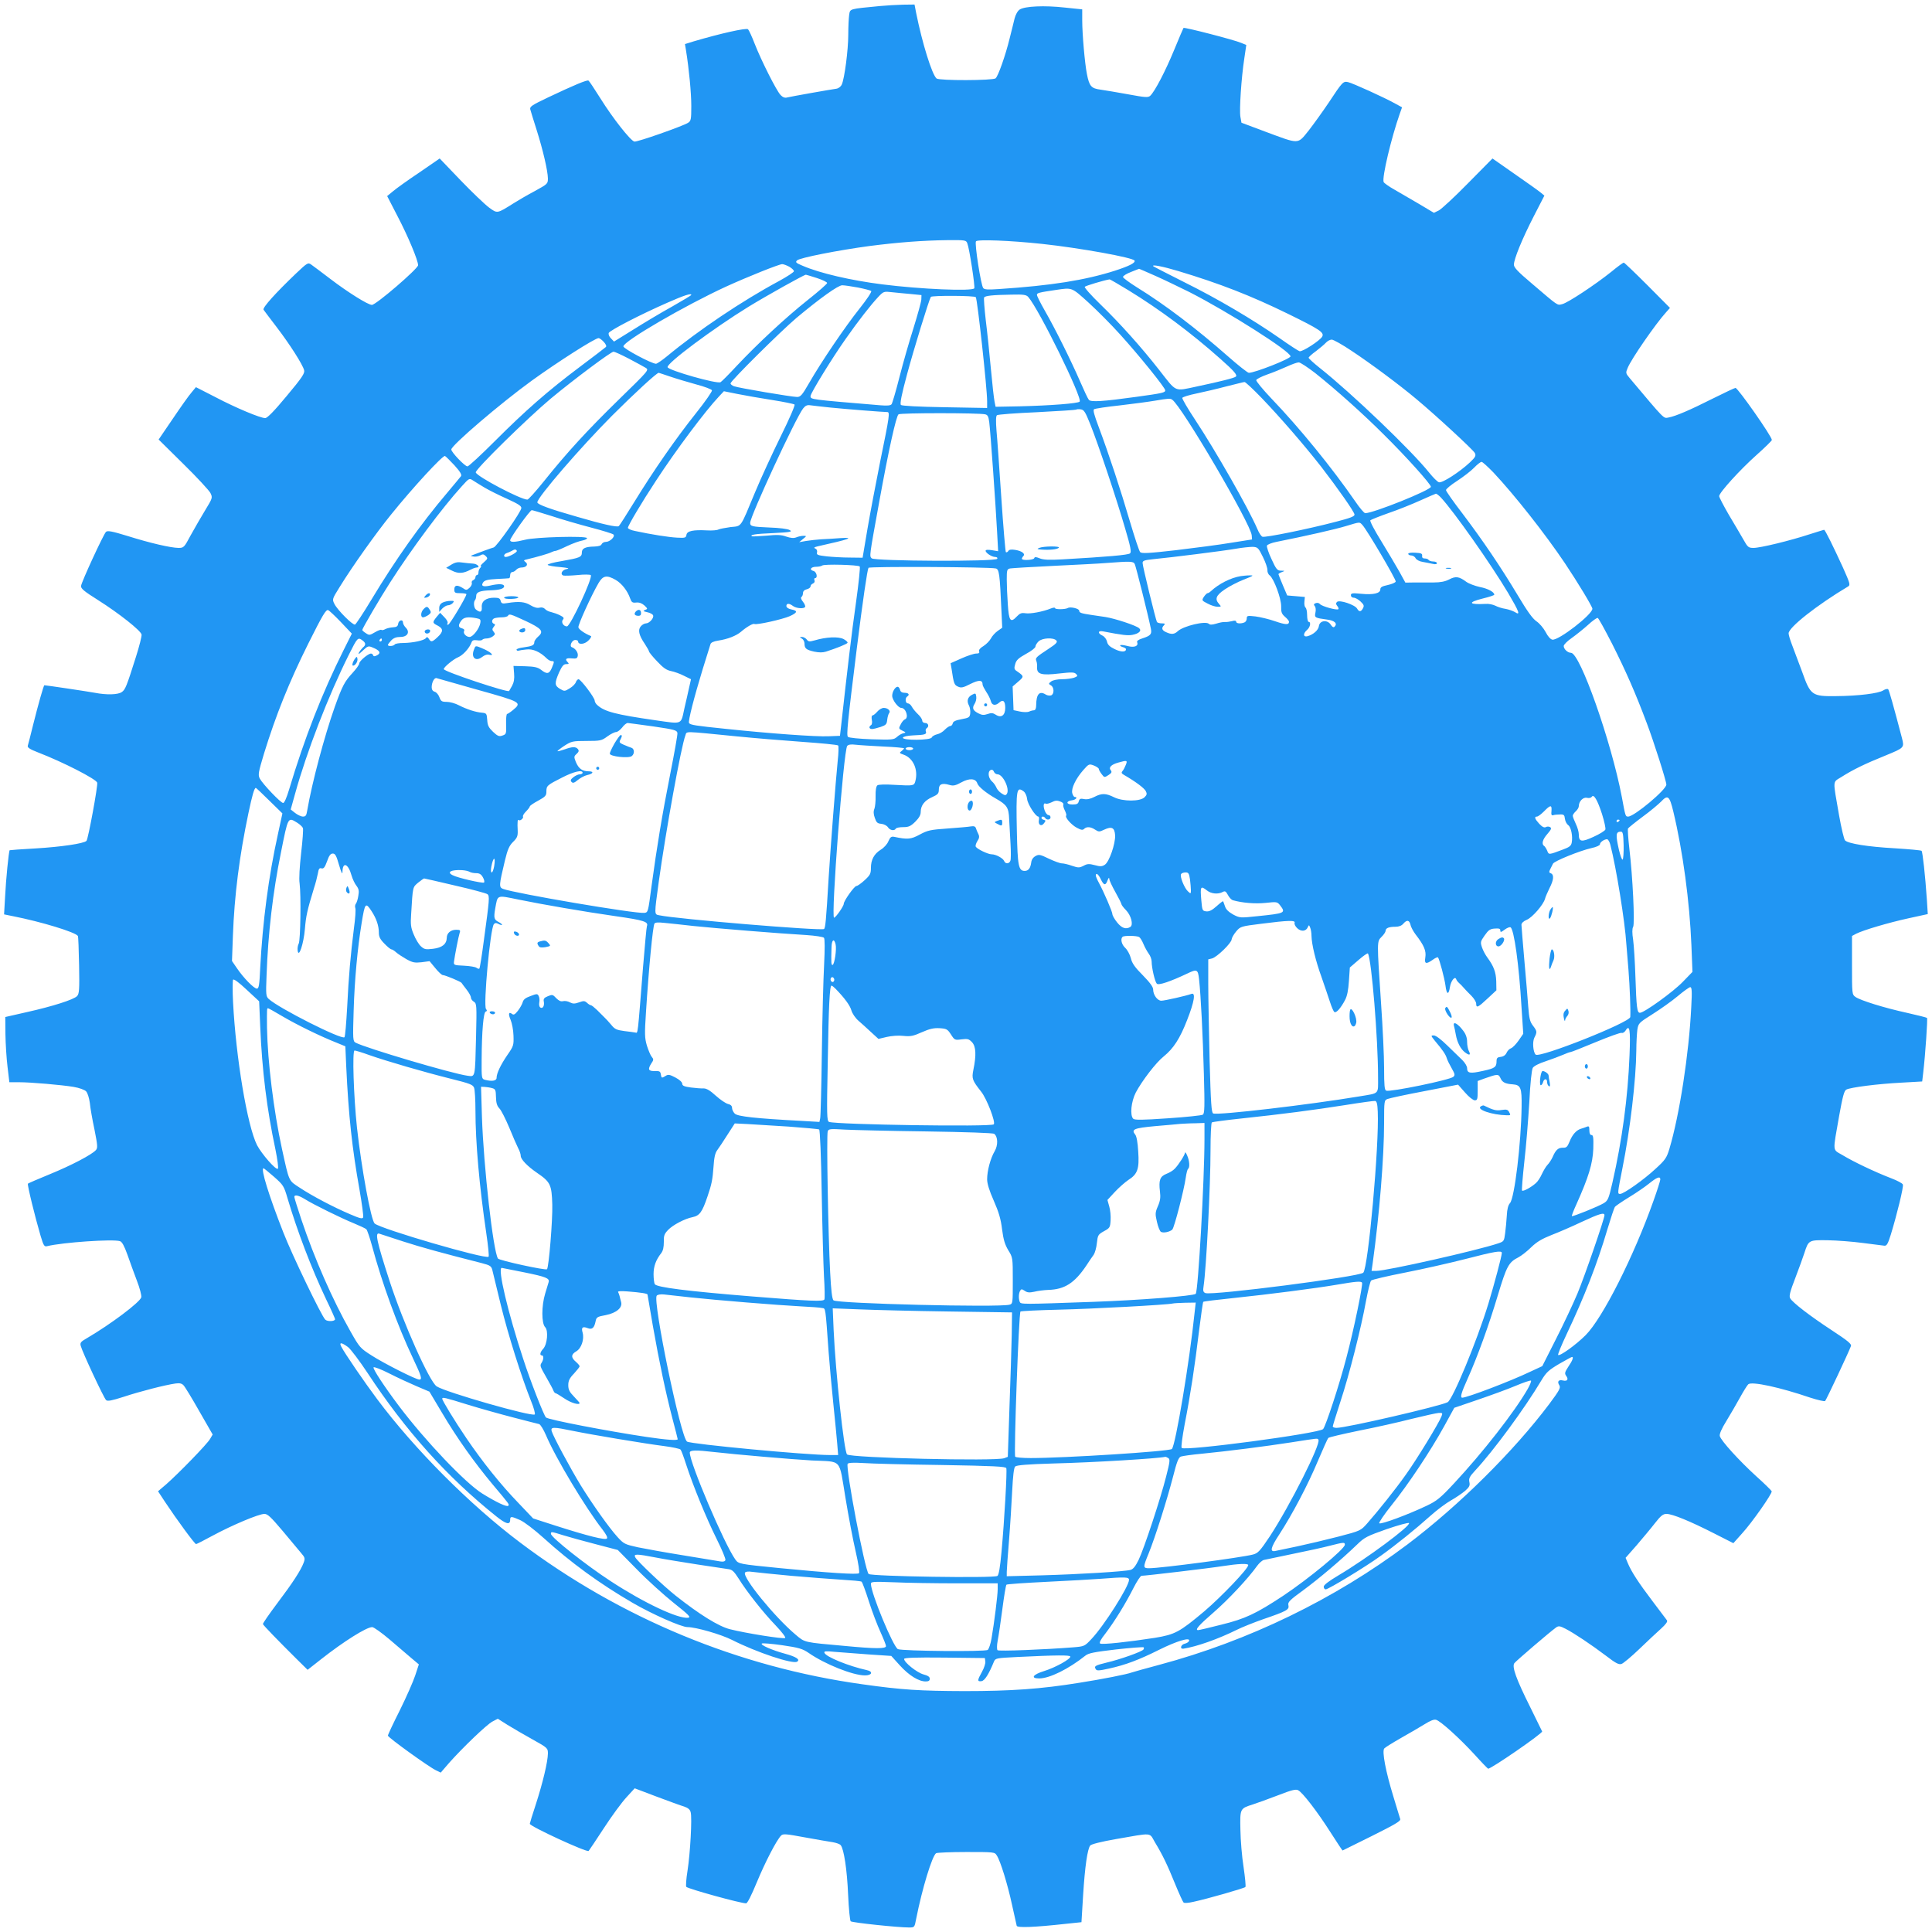 <?xml version="1.0" standalone="no"?>
<!DOCTYPE svg PUBLIC "-//W3C//DTD SVG 20010904//EN"
 "http://www.w3.org/TR/2001/REC-SVG-20010904/DTD/svg10.dtd">
<svg version="1.0" xmlns="http://www.w3.org/2000/svg"
 width="1280pt" height="1280pt" viewBox="0 0 1280 1280"
 preserveAspectRatio="xMidYMid meet">
<g transform="translate(0,1280) scale(0.1,-0.1)"
fill="#2196f3" stroke="none">
<path d="M5830 12760 c-206 -20 -197 -17 -204 -58 -3 -21 -6 -79 -6 -131 0
-103 -25 -292 -43 -331 -7 -15 -22 -26 -37 -28 -32 -4 -298 -51 -326 -58 -15
-4 -29 2 -43 17 -28 30 -128 229 -171 339 -18 47 -38 90 -44 96 -11 11 -184
-28 -360 -80 l-58 -18 7 -42 c20 -124 35 -282 35 -368 0 -90 -2 -99 -22 -112
-38 -23 -336 -128 -355 -124 -25 5 -142 153 -225 286 -39 62 -74 115 -79 118
-10 6 -94 -29 -267 -111 -107 -51 -123 -61 -119 -79 3 -12 22 -73 42 -136 43
-136 74 -271 75 -322 0 -36 -2 -37 -87 -84 -49 -26 -111 -62 -139 -80 -112
-70 -108 -70 -164 -29 -27 20 -112 101 -188 180 l-139 145 -135 -93 c-75 -50
-153 -106 -174 -124 l-39 -32 66 -128 c72 -137 139 -298 139 -330 0 -23 -279
-263 -306 -263 -26 0 -160 84 -274 171 -58 44 -115 87 -128 96 -21 15 -25 13
-100 -58 -133 -127 -224 -227 -216 -241 4 -6 43 -58 86 -114 88 -115 174 -250
183 -287 5 -20 -13 -48 -116 -171 -82 -99 -128 -146 -142 -146 -32 0 -193 67
-330 139 l-129 66 -29 -35 c-17 -19 -72 -97 -124 -174 l-94 -138 164 -162 c90
-88 170 -175 179 -192 15 -31 15 -33 -35 -115 -28 -46 -71 -121 -96 -166 -43
-81 -46 -83 -81 -83 -52 1 -184 31 -337 79 -104 32 -133 37 -143 27 -17 -17
-162 -331 -165 -358 -2 -17 19 -35 113 -94 139 -88 283 -202 288 -228 2 -10
-15 -78 -38 -150 -62 -196 -70 -215 -93 -231 -25 -18 -101 -20 -178 -5 -42 8
-323 50 -335 50 -5 0 -41 -128 -74 -260 -17 -69 -33 -132 -36 -141 -3 -12 14
-23 68 -44 168 -65 382 -175 392 -200 6 -17 -60 -375 -71 -386 -18 -18 -170
-40 -337 -50 -94 -5 -171 -11 -172 -12 -6 -6 -25 -197 -30 -304 l-7 -121 59
-12 c188 -37 414 -106 430 -131 3 -5 6 -93 8 -195 3 -163 1 -189 -14 -204 -23
-23 -160 -67 -330 -105 l-145 -33 1 -115 c1 -63 7 -160 14 -216 l12 -101 62 0
c83 0 286 -18 364 -31 36 -6 72 -19 82 -29 10 -10 20 -42 25 -76 3 -33 17
-113 31 -178 21 -106 22 -122 9 -136 -27 -30 -162 -101 -304 -159 -78 -32
-143 -60 -146 -63 -6 -5 48 -224 84 -346 20 -67 25 -73 44 -68 102 25 435 48
482 33 14 -5 28 -31 49 -89 16 -46 44 -123 63 -173 19 -49 32 -99 29 -110 -9
-33 -202 -178 -359 -270 -42 -24 -48 -31 -42 -52 9 -37 153 -346 168 -359 9
-9 36 -4 117 22 106 35 272 78 343 88 28 4 42 0 53 -12 9 -9 56 -86 104 -171
l89 -155 -17 -29 c-19 -34 -209 -229 -291 -301 l-54 -46 48 -73 c75 -113 195
-277 204 -277 4 0 55 26 112 57 124 67 303 143 341 143 21 0 43 -21 120 -112
51 -61 106 -127 122 -146 27 -31 28 -37 18 -65 -19 -51 -73 -134 -175 -269
-54 -72 -97 -134 -95 -138 3 -9 102 -111 221 -229 l75 -74 89 70 c150 118 301
213 339 213 10 0 62 -37 114 -81 52 -45 117 -100 145 -124 l50 -42 -24 -73
c-13 -40 -59 -144 -102 -231 -44 -87 -79 -162 -79 -168 0 -12 268 -205 317
-229 l33 -16 56 65 c90 101 248 253 286 273 l36 19 63 -40 c35 -22 110 -65
167 -97 101 -56 102 -58 102 -94 -1 -55 -33 -190 -79 -333 -23 -69 -41 -129
-41 -132 0 -17 380 -192 390 -180 4 5 50 73 102 153 52 80 119 171 149 203
l54 59 145 -55 c80 -30 162 -60 183 -66 26 -9 39 -20 43 -38 10 -38 -3 -271
-21 -387 -9 -55 -12 -103 -8 -107 15 -14 359 -109 396 -109 9 0 35 52 71 139
55 133 131 280 161 310 13 13 33 11 157 -12 79 -14 162 -29 185 -32 23 -4 47
-12 53 -20 21 -25 42 -162 49 -328 4 -92 12 -171 17 -176 9 -9 312 -41 386
-41 37 0 37 0 48 58 40 202 106 417 132 434 7 4 97 8 200 8 184 0 188 0 202
-23 24 -36 72 -192 101 -327 15 -69 29 -131 31 -139 5 -14 115 -10 324 13
l105 11 11 180 c12 192 29 305 47 328 8 9 71 25 167 42 254 44 222 46 262 -21
51 -84 82 -149 134 -277 25 -61 50 -116 55 -121 5 -6 31 -4 66 4 90 19 337 90
344 98 4 4 -2 63 -12 132 -11 69 -20 180 -21 247 -3 141 -3 141 82 168 30 10
106 37 168 61 90 35 118 42 133 33 29 -15 125 -139 213 -277 43 -67 79 -122
81 -122 1 0 88 43 194 96 152 76 192 99 188 112 -3 10 -24 77 -46 151 -50 163
-76 298 -60 317 6 7 56 38 112 70 56 31 126 73 156 91 35 22 61 33 75 29 29
-7 157 -123 256 -231 45 -50 85 -91 89 -93 15 -5 365 236 358 247 -1 3 -37 76
-79 161 -94 188 -122 268 -105 291 11 15 234 206 277 237 16 11 25 10 62 -9
55 -28 172 -106 271 -181 61 -47 82 -58 100 -52 12 4 65 48 117 98 52 50 117
111 144 135 33 30 46 48 40 56 -5 7 -48 63 -95 126 -94 124 -140 195 -164 252
l-15 36 73 83 c39 46 94 111 121 146 39 50 54 62 77 62 39 0 158 -49 313 -128
l130 -66 58 65 c66 72 201 265 196 279 -2 5 -48 51 -103 100 -114 104 -233
235 -241 266 -3 13 11 47 44 100 26 43 67 113 90 155 23 42 48 82 55 88 24 20
209 -20 411 -89 50 -16 94 -26 98 -22 8 8 157 325 171 364 5 14 -21 35 -126
104 -145 95 -261 184 -277 213 -8 15 0 45 34 133 24 62 51 138 61 168 27 84
29 85 155 83 60 -1 165 -9 232 -18 68 -9 132 -17 142 -18 16 -2 24 12 43 73
41 134 86 318 80 332 -2 8 -38 27 -78 42 -109 42 -251 110 -320 152 -70 42
-68 11 -24 262 23 128 33 165 47 173 28 15 208 38 363 46 l140 8 7 60 c14 120
30 356 25 361 -3 3 -63 18 -134 34 -147 32 -308 82 -340 105 -23 16 -23 20
-23 210 l0 194 28 15 c48 24 213 73 346 102 l128 28 -6 96 c-11 161 -28 315
-35 323 -4 4 -84 11 -179 17 -179 10 -307 31 -328 52 -7 7 -25 83 -40 168 -42
243 -44 214 17 253 74 47 153 86 292 142 124 51 124 51 108 115 -57 217 -85
316 -91 323 -4 5 -19 2 -33 -7 -30 -20 -165 -37 -313 -38 -159 -2 -169 5 -224
160 -24 64 -54 144 -66 176 -13 33 -24 69 -24 80 0 39 187 187 395 311 15 9
11 22 -35 125 -62 135 -118 250 -125 250 -2 0 -46 -14 -97 -30 -128 -42 -325
-90 -370 -90 -34 0 -39 4 -69 58 -18 31 -61 105 -96 163 -34 59 -63 114 -63
122 0 23 138 175 248 273 55 49 101 94 101 99 2 21 -225 345 -241 345 -5 0
-71 -31 -147 -69 -155 -78 -248 -118 -296 -127 -35 -6 -19 -23 -258 261 -27
32 -27 35 -13 68 24 59 185 292 255 369 l25 28 -149 150 c-82 82 -153 150
-157 150 -5 0 -42 -27 -83 -61 -106 -85 -289 -206 -325 -214 -35 -8 -21 -17
-204 139 -89 75 -116 104 -116 122 0 38 55 172 132 322 l70 136 -28 23 c-16
13 -94 68 -173 123 l-143 100 -162 -164 c-88 -90 -176 -171 -193 -180 l-33
-16 -97 58 c-54 32 -128 75 -165 96 -36 20 -68 43 -71 50 -12 30 51 294 107
453 l15 42 -44 24 c-71 40 -285 137 -314 143 -32 7 -37 2 -128 -136 -39 -58
-98 -140 -132 -184 -76 -94 -59 -93 -286 -9 l-160 60 -7 39 c-8 45 6 258 26
388 l13 88 -34 14 c-46 20 -376 105 -382 99 -2 -3 -30 -68 -62 -146 -58 -141
-129 -277 -159 -304 -14 -12 -32 -11 -145 10 -72 13 -154 27 -183 31 -62 8
-75 22 -91 104 -14 71 -31 264 -31 356 l0 72 -116 12 c-135 15 -264 9 -298
-13 -14 -9 -27 -33 -34 -59 -6 -24 -20 -83 -33 -133 -27 -111 -76 -250 -93
-264 -18 -15 -373 -16 -391 -1 -30 25 -95 234 -135 433 l-11 57 -77 -1 c-42
-1 -111 -5 -152 -9z m579 -1573 c14 -36 52 -287 46 -297 -13 -21 -357 -6 -610
26 -206 26 -415 74 -529 124 -43 18 -48 23 -35 35 17 17 271 67 479 95 186 24
351 37 518 39 119 1 123 0 131 -22z m496 -3 c250 -27 606 -91 612 -111 5 -15
-34 -35 -132 -67 -195 -62 -418 -98 -766 -121 -73 -5 -98 -4 -105 7 -15 18
-58 294 -48 309 8 14 224 6 439 -17z m-1676 -151 c17 -10 31 -23 31 -30 0 -6
-44 -35 -97 -64 -246 -132 -536 -327 -746 -501 -32 -26 -64 -48 -71 -48 -28 0
-216 100 -216 115 0 34 410 272 680 396 147 67 350 148 372 149 9 0 30 -8 47
-17z m2578 -29 c273 -82 481 -163 728 -284 208 -102 240 -123 225 -150 -14
-26 -131 -102 -150 -97 -8 2 -68 41 -133 87 -177 123 -408 260 -632 371 -109
55 -201 102 -204 105 -14 14 63 -1 166 -32z m-156 -30 c57 -25 160 -75 229
-109 257 -131 670 -393 670 -426 0 -16 -236 -109 -276 -109 -8 0 -70 49 -137
108 -209 184 -416 342 -604 458 -51 32 -93 63 -93 69 0 7 24 22 53 33 28 11
53 21 53 21 1 1 48 -20 105 -45z m-2239 -16 c37 -12 68 -27 68 -33 0 -6 -58
-57 -129 -113 -147 -117 -333 -290 -471 -437 -51 -55 -99 -103 -106 -107 -22
-14 -344 78 -351 99 -9 25 303 257 535 400 126 77 368 212 381 213 3 0 35 -10
73 -22z m2064 -81 c206 -126 417 -283 611 -456 88 -78 112 -105 101 -116 -9
-9 -104 -33 -256 -65 -156 -33 -133 -43 -253 110 -118 151 -260 309 -389 434
-61 59 -108 112 -103 116 6 7 130 44 164 49 3 1 59 -32 125 -72z m-1791 18
c44 -9 83 -19 87 -23 5 -5 -30 -57 -77 -116 -97 -122 -255 -355 -334 -493 -46
-80 -57 -93 -80 -93 -35 0 -389 60 -418 71 -13 5 -23 13 -23 19 0 16 332 345
437 434 158 132 276 216 303 216 14 0 61 -7 105 -15z m1526 -99 c57 -52 153
-148 212 -214 124 -137 297 -351 297 -368 0 -15 -16 -19 -190 -43 -223 -31
-303 -36 -316 -20 -7 8 -33 64 -59 124 -59 136 -166 351 -234 469 -28 49 -51
95 -51 102 0 13 10 16 125 33 110 16 103 19 216 -83z m-1176 56 l70 -7 -1 -30
c-1 -16 -25 -102 -52 -189 -28 -88 -70 -234 -93 -325 -23 -91 -47 -172 -52
-179 -7 -9 -28 -11 -76 -7 -467 39 -461 38 -461 61 0 19 144 253 233 379 84
120 167 226 216 278 35 37 37 37 91 31 30 -3 87 -9 125 -12z m-1455 -6 c0 -3
-57 -37 -127 -77 -71 -39 -186 -108 -256 -152 l-129 -80 -20 21 c-12 11 -18
27 -15 36 7 17 209 122 392 202 107 47 155 63 155 50z m2232 -13 c72 -82 362
-673 341 -694 -12 -12 -194 -26 -397 -31 l-160 -3 -7 35 c-4 19 -15 116 -24
215 -9 99 -24 244 -34 323 -9 78 -14 146 -11 151 7 12 58 17 181 19 80 2 98
-1 111 -15z m-347 -2 c11 -18 75 -605 75 -689 l0 -45 -280 5 c-179 3 -285 9
-291 15 -8 8 4 68 41 205 44 164 143 486 157 511 6 10 291 9 298 -2z m-2465
-296 c14 -15 20 -29 14 -34 -5 -5 -81 -63 -169 -129 -215 -161 -364 -292 -566
-494 -92 -92 -174 -168 -182 -168 -17 0 -107 94 -107 112 0 27 326 306 533
456 173 125 419 282 443 282 6 0 21 -11 34 -25z m4954 -59 c130 -86 318 -226
431 -321 125 -104 374 -334 386 -356 9 -18 5 -27 -33 -63 -66 -62 -184 -139
-205 -131 -10 3 -38 31 -63 62 -118 148 -516 529 -727 696 -40 32 -73 62 -73
67 0 4 21 24 48 43 26 20 56 45 66 56 11 12 28 21 39 21 11 0 70 -33 131 -74z
m-4788 -52 c49 -26 99 -53 112 -61 23 -14 20 -17 -178 -210 -210 -205 -344
-351 -500 -546 -52 -64 -99 -117 -106 -117 -44 0 -333 152 -342 180 -6 18 345
362 498 490 153 127 398 310 415 310 7 0 53 -21 101 -46z m4548 -96 c145 -116
317 -270 454 -407 148 -146 312 -329 312 -346 0 -22 -381 -175 -435 -175 -7 0
-37 35 -66 78 -154 223 -368 486 -555 681 -58 61 -104 117 -101 123 2 7 36 24
73 37 38 13 96 37 129 52 33 15 68 28 79 28 10 1 59 -32 110 -71z m-4274 -23
c41 -14 119 -37 173 -52 54 -14 101 -32 104 -39 2 -7 -44 -74 -104 -149 -134
-168 -282 -381 -409 -588 -53 -86 -100 -160 -105 -163 -13 -8 -104 12 -275 62
-183 52 -264 82 -264 96 0 33 287 365 495 574 148 148 296 284 309 284 1 0 36
-11 76 -25z m3919 -142 c122 -127 283 -313 394 -455 114 -148 219 -298 221
-317 1 -12 -27 -23 -124 -48 -183 -48 -468 -106 -486 -99 -8 3 -23 25 -33 50
-61 141 -275 516 -413 725 -49 74 -87 139 -85 145 3 6 45 19 94 29 48 10 138
31 198 47 61 15 115 29 120 29 6 1 57 -47 114 -106z m-3244 -13 c77 -12 144
-26 149 -30 5 -5 -36 -99 -92 -212 -55 -112 -132 -279 -171 -373 -99 -238 -85
-219 -161 -227 -36 -5 -72 -12 -80 -16 -8 -5 -42 -8 -75 -6 -94 5 -133 -4
-137 -29 -3 -20 -8 -22 -63 -19 -56 3 -170 21 -277 44 -27 5 -48 15 -48 21 0
14 93 171 186 312 133 204 328 464 419 560 l31 33 89 -18 c50 -10 153 -28 230
-40z m2651 2 c62 -40 522 -825 527 -899 l2 -27 -139 -22 c-76 -13 -240 -34
-364 -49 -183 -21 -228 -23 -238 -13 -7 7 -37 99 -68 203 -61 208 -140 448
-206 624 -31 82 -40 115 -31 120 7 4 83 16 169 25 86 10 191 24 232 31 94 16
103 16 116 7z m-2266 -52 c109 -11 352 -30 378 -30 19 0 16 -23 -47 -330 -28
-140 -66 -340 -84 -445 l-32 -190 -85 1 c-47 0 -116 4 -153 8 -60 7 -68 10
-64 26 3 11 -2 22 -12 26 -12 5 -7 9 19 15 207 46 246 60 150 54 -41 -3 -100
-7 -130 -8 -30 -2 -75 -7 -100 -11 l-45 -8 25 21 c25 20 25 21 3 21 -12 0 -33
-4 -47 -10 -18 -7 -37 -5 -67 5 -32 12 -61 13 -132 6 -51 -4 -94 -6 -96 -4
-13 10 21 16 141 21 116 6 130 9 110 20 -13 8 -69 15 -133 17 -117 5 -129 8
-129 31 0 43 302 696 351 758 15 19 27 24 47 21 15 -2 74 -9 132 -15z m1723
-110 c52 -129 176 -500 231 -690 36 -121 43 -157 33 -166 -11 -11 -151 -23
-449 -40 -88 -5 -126 -3 -150 7 -24 10 -33 10 -36 1 -4 -13 -82 -17 -82 -4 0
4 5 13 10 18 15 15 -10 34 -55 41 -26 4 -40 2 -45 -8 -5 -7 -12 -10 -16 -7 -3
4 -17 166 -30 360 -13 194 -27 395 -32 446 -5 62 -4 96 3 101 5 5 125 14 265
20 140 7 257 15 260 17 2 3 16 4 30 2 22 -3 30 -16 63 -98z m-696 65 c17 -4
22 -14 27 -52 8 -60 43 -555 52 -727 l7 -128 -42 7 c-26 4 -41 3 -41 -4 0 -14
41 -41 63 -41 11 0 17 -5 14 -12 -6 -20 -813 -16 -832 3 -15 16 -17 6 51 379
61 336 111 563 127 575 14 10 529 10 574 0z m-3516 -338 c38 -42 50 -63 43
-72 -5 -7 -47 -57 -93 -112 -173 -204 -340 -439 -501 -707 -53 -88 -102 -162
-108 -164 -15 -5 -115 95 -136 136 -16 32 -16 32 35 114 81 132 240 356 340
479 145 180 342 393 357 388 5 -2 33 -30 63 -62z m6883 -47 c140 -149 341
-404 473 -600 85 -127 183 -289 183 -303 0 -38 -223 -211 -265 -205 -12 2 -30
21 -45 51 -14 26 -41 58 -61 71 -25 17 -61 67 -124 173 -114 190 -230 361
-366 541 -60 78 -109 148 -109 155 0 7 33 35 74 61 41 27 92 66 112 87 21 22
43 39 50 39 6 0 41 -32 78 -70z m-6681 -102 c29 -17 95 -50 147 -73 72 -33 95
-47 94 -61 -1 -25 -163 -255 -183 -261 -16 -4 -100 -35 -136 -49 -19 -7 -19
-8 2 -11 12 -3 32 1 44 7 17 10 24 9 37 -4 15 -15 14 -18 -12 -41 -16 -14 -25
-25 -21 -25 5 0 4 -5 -3 -12 -7 -7 -12 -20 -12 -30 0 -10 -4 -18 -10 -18 -5 0
-10 -6 -10 -14 0 -8 -7 -16 -15 -20 -8 -3 -12 -11 -9 -19 2 -7 -4 -21 -15 -31
-19 -17 -22 -18 -45 -2 -37 23 -56 20 -56 -9 0 -22 4 -25 40 -25 22 0 40 -3
40 -7 -1 -18 -108 -197 -120 -201 -8 -3 -10 0 -5 8 4 7 -4 24 -21 41 l-28 29
-23 -27 c-29 -36 -29 -40 7 -58 38 -20 38 -40 -1 -76 -36 -34 -44 -35 -58 -11
-8 12 -13 14 -19 5 -10 -16 -85 -32 -149 -33 -28 0 -55 -4 -58 -10 -7 -11 -45
-14 -45 -3 0 4 10 17 22 30 15 16 33 23 60 23 48 0 66 32 36 62 -10 10 -18 25
-18 33 0 24 -28 17 -32 -7 -2 -17 -10 -23 -34 -24 -17 -1 -40 -6 -51 -12 -11
-6 -23 -9 -26 -5 -3 3 -23 -4 -43 -16 -34 -20 -38 -21 -60 -6 -13 8 -24 18
-24 21 0 10 120 215 184 314 144 225 345 495 476 639 49 54 49 54 75 37 14 -9
49 -31 78 -48z m6334 -65 c87 -94 328 -436 445 -632 73 -124 83 -151 46 -127
-13 8 -41 18 -63 22 -22 3 -53 13 -68 21 -16 8 -45 14 -65 12 -113 -6 -121 10
-17 36 41 10 75 21 75 25 0 18 -43 41 -96 51 -32 7 -72 22 -89 34 -48 36 -71
39 -114 16 -27 -14 -58 -20 -103 -20 -34 0 -91 0 -125 0 l-62 -1 -40 73 c-22
39 -76 130 -120 202 -44 71 -77 133 -72 138 4 4 59 26 121 48 62 21 156 59
209 83 53 24 100 44 104 45 4 1 20 -11 34 -26z m-5892 -122 c66 -22 184 -56
260 -76 77 -20 144 -41 149 -46 14 -13 -23 -49 -49 -49 -13 0 -25 -7 -29 -15
-3 -10 -20 -15 -48 -16 -60 -1 -83 -12 -83 -39 0 -31 -13 -36 -132 -57 -57 -9
-99 -21 -94 -26 4 -4 41 -11 82 -14 53 -5 65 -9 44 -13 -31 -5 -46 -34 -23
-43 8 -2 50 -1 93 3 44 5 84 4 89 0 16 -15 -135 -340 -158 -340 -23 0 -40 28
-27 44 10 11 6 17 -18 29 -17 9 -44 18 -60 22 -16 3 -35 13 -41 21 -8 8 -21
12 -36 8 -15 -4 -36 2 -59 16 -37 23 -77 27 -151 15 -36 -6 -42 -4 -47 14 -4
17 -13 21 -44 21 -54 0 -85 -24 -81 -64 2 -32 -11 -37 -39 -14 -14 11 -17 50
-6 62 4 4 8 17 8 29 0 24 26 34 95 36 61 2 90 11 90 27 0 16 -36 18 -95 4 -45
-10 -61 -2 -43 23 10 13 32 18 88 21 41 2 78 4 83 5 4 1 7 10 7 21 0 11 6 20
14 20 7 0 19 7 26 15 7 8 22 15 34 15 33 0 49 20 28 36 -15 11 -14 13 13 19
59 14 140 37 157 46 10 5 22 9 28 9 5 0 40 14 77 32 38 18 83 34 102 37 19 4
32 11 30 16 -6 16 -342 7 -410 -11 -68 -17 -99 -18 -99 -3 0 16 131 199 143
199 6 0 65 -18 132 -39z m5372 -60 c31 -34 224 -362 220 -374 -2 -7 -26 -17
-53 -23 -37 -8 -49 -14 -49 -29 0 -26 -46 -37 -127 -29 -59 6 -68 4 -68 -10 0
-9 8 -16 19 -16 10 0 30 -11 45 -25 22 -21 25 -28 16 -45 -13 -25 -26 -25 -39
-2 -14 25 -117 60 -133 44 -8 -8 -8 -15 2 -27 7 -8 10 -18 7 -21 -9 -9 -111
19 -122 34 -6 7 -18 10 -28 6 -13 -5 -15 -10 -6 -20 6 -7 8 -26 4 -43 -7 -33
-4 -35 78 -46 49 -6 70 -26 49 -47 -7 -7 -15 -3 -26 14 -22 34 -73 28 -78 -10
-3 -26 -36 -56 -75 -67 -30 -8 -31 18 -3 42 21 18 27 53 10 53 -5 0 -10 20
-10 44 0 25 -5 48 -11 51 -5 4 -9 21 -7 38 l3 32 -58 5 -59 5 -29 68 c-16 38
-29 71 -29 73 0 3 10 9 23 14 21 8 21 9 -6 9 -25 1 -32 9 -63 77 -20 42 -33
82 -30 89 2 7 31 19 63 25 195 39 389 83 458 104 100 30 91 29 112 7z m-660
-211 c18 -36 31 -75 30 -87 -1 -12 5 -28 15 -35 28 -22 76 -151 76 -204 -1
-39 3 -51 25 -70 15 -13 27 -27 27 -33 0 -22 -22 -21 -92 3 -40 14 -99 28
-130 32 -54 6 -58 5 -58 -14 0 -11 -7 -23 -16 -26 -25 -10 -54 -7 -54 5 0 7
-10 9 -27 4 -16 -4 -37 -7 -48 -6 -11 1 -37 -4 -58 -11 -27 -8 -41 -8 -48 -1
-21 21 -167 -14 -205 -48 -23 -22 -43 -24 -79 -7 -27 12 -32 27 -13 46 9 9 6
12 -14 12 -15 0 -29 4 -33 9 -8 15 -95 369 -95 391 0 15 11 19 68 25 124 12
466 55 547 69 44 8 96 13 115 13 33 -2 37 -6 67 -67z m-4943 41 c6 -9 -52 -41
-73 -41 -18 0 -13 20 7 26 9 3 24 9 32 14 20 12 28 12 34 1z m4094 -88 c8 -16
89 -340 107 -429 7 -36 -2 -46 -58 -64 -25 -8 -37 -17 -33 -25 10 -26 -19 -37
-64 -25 -23 6 -45 9 -48 5 -3 -3 4 -8 16 -12 12 -3 22 -9 22 -14 0 -21 -34
-20 -76 1 -33 16 -46 29 -50 50 -4 16 -16 32 -30 39 -33 15 -31 35 4 28 129
-25 164 -29 195 -23 43 8 63 28 44 44 -22 19 -160 64 -222 74 -33 5 -76 11
-95 14 -66 10 -80 14 -80 28 0 14 -58 28 -75 18 -16 -10 -85 -11 -85 -1 0 5
-12 4 -27 -2 -54 -22 -137 -37 -169 -32 -27 4 -37 0 -58 -22 -41 -44 -52 -29
-59 82 -4 54 -7 128 -7 165 0 62 2 68 23 72 12 2 141 10 287 17 146 7 303 15
350 19 159 12 179 12 188 -7z m-1822 -16 c4 -4 -7 -112 -25 -240 -28 -195 -57
-442 -98 -812 l-8 -70 -75 -3 c-83 -4 -396 19 -680 49 -204 21 -237 26 -245
39 -7 12 33 168 90 355 26 83 49 158 52 167 3 11 20 19 52 24 61 9 120 32 151
59 37 32 79 56 88 51 13 -8 185 30 235 52 52 24 54 36 7 45 -18 4 -30 13 -30
22 0 19 19 19 44 0 22 -16 72 -20 80 -6 3 5 -3 20 -14 34 -13 16 -16 28 -10
32 5 3 10 15 10 25 0 13 9 22 25 26 14 3 25 12 25 19 0 7 7 16 16 19 9 4 14
13 10 21 -3 8 -1 15 4 15 20 0 10 42 -10 47 -31 8 -18 28 18 28 16 0 34 4 39
8 10 11 238 5 249 -6z m900 -13 c24 -4 28 -34 39 -286 l5 -107 -30 -21 c-17
-12 -37 -34 -45 -50 -8 -15 -30 -38 -49 -50 -22 -13 -33 -26 -29 -36 4 -10 -2
-14 -20 -14 -13 0 -57 -14 -97 -32 l-72 -32 6 -35 c15 -101 18 -109 43 -120
21 -10 34 -7 83 18 57 28 80 27 80 -5 0 -6 11 -27 23 -46 13 -19 27 -46 31
-61 7 -31 31 -35 57 -11 25 22 39 9 39 -36 0 -50 -27 -69 -63 -45 -19 12 -30
13 -55 4 -24 -8 -37 -7 -60 5 -37 19 -43 35 -25 63 8 12 13 33 11 47 -3 24 -5
25 -28 13 -29 -15 -37 -41 -20 -72 6 -12 10 -35 8 -51 -3 -26 -8 -30 -58 -39
-39 -7 -56 -15 -58 -28 -2 -9 -9 -17 -16 -17 -7 0 -23 -11 -36 -24 -12 -14
-36 -28 -52 -31 -16 -4 -32 -13 -35 -21 -7 -19 -197 -21 -191 -1 3 7 28 13 69
15 77 3 90 7 83 26 -3 8 -1 17 5 21 18 11 12 35 -9 35 -12 0 -20 7 -20 16 0 9
-13 28 -28 42 -16 15 -34 37 -41 50 -6 12 -18 22 -26 22 -17 0 -20 35 -5 45
19 12 10 25 -16 25 -17 0 -28 6 -31 20 -3 11 -10 20 -16 20 -16 0 -36 -33 -36
-60 0 -27 40 -80 60 -80 31 0 52 -66 24 -76 -8 -3 -21 -19 -28 -34 -14 -26
-13 -29 12 -41 24 -11 24 -13 6 -17 -11 -2 -30 -13 -42 -24 -21 -19 -31 -20
-168 -16 -83 3 -151 10 -157 16 -11 11 -3 91 58 582 40 320 70 525 78 538 6
10 795 6 842 -4z m-2517 -76 c40 -23 79 -73 96 -123 9 -25 15 -30 40 -27 21 2
38 -5 54 -19 23 -22 23 -23 5 -30 -16 -6 -13 -9 14 -15 19 -4 36 -13 39 -21 7
-17 -25 -53 -47 -53 -9 0 -25 -8 -34 -19 -21 -23 -14 -59 26 -117 15 -23 28
-46 28 -50 0 -5 24 -35 54 -66 40 -43 62 -58 92 -64 21 -4 60 -18 85 -31 l47
-23 -13 -58 c-7 -31 -20 -91 -30 -132 -25 -114 -9 -108 -192 -82 -264 38 -337
57 -385 100 -10 8 -18 22 -18 30 0 20 -92 141 -107 142 -6 0 -14 -9 -18 -20
-3 -10 -21 -29 -40 -40 -34 -21 -35 -21 -65 -4 -36 22 -37 37 -6 109 20 43 30
55 47 55 18 0 20 3 11 12 -21 21 -13 30 26 26 31 -3 37 0 40 18 3 21 -16 48
-39 56 -19 6 0 48 22 48 10 0 19 -4 19 -9 0 -24 41 -21 67 4 16 15 23 29 18
31 -40 16 -81 44 -83 58 -3 16 85 210 134 294 29 49 54 54 113 20z m-1821
-279 l73 -77 -54 -108 c-143 -286 -260 -585 -362 -926 -16 -53 -31 -88 -39
-88 -16 0 -135 125 -155 162 -12 24 -10 39 28 165 79 256 166 473 293 728 95
190 117 227 132 223 6 -2 44 -37 84 -79z m1224 7 c107 -50 123 -69 84 -103
-14 -12 -26 -29 -26 -37 0 -21 -14 -27 -71 -35 -27 -3 -48 -10 -47 -16 2 -5 7
-8 13 -6 6 2 29 6 52 8 43 6 92 -16 135 -59 10 -10 25 -18 33 -18 18 0 19 -2
1 -45 -17 -41 -33 -43 -71 -13 -22 17 -43 22 -106 24 l-77 2 4 -50 c3 -35 -1
-58 -13 -81 -10 -18 -19 -33 -20 -35 -6 -13 -433 129 -433 145 0 13 63 65 94
78 34 14 76 61 90 99 5 14 14 17 37 14 16 -3 32 -1 35 4 3 4 15 8 28 8 12 0
31 6 41 14 16 12 17 16 6 30 -11 13 -11 19 0 33 11 13 11 17 2 20 -18 6 -16
30 3 37 9 3 31 6 49 6 19 0 37 5 40 10 9 15 15 13 117 -34z m-325 18 c26 -5
29 -9 25 -32 -6 -37 -49 -92 -71 -92 -23 0 -45 25 -36 40 4 7 -2 14 -14 17
-25 6 -27 21 -5 51 16 23 45 27 101 16z m7524 -170 c91 -181 154 -324 229
-524 47 -124 130 -385 130 -408 0 -34 -213 -212 -253 -212 -18 0 -18 0 -42
130 -70 368 -277 955 -337 955 -22 0 -48 25 -48 45 0 9 24 33 53 53 28 20 77
59 107 86 30 28 60 49 65 47 6 -1 48 -79 96 -172z m-8278 22 c21 -16 22 -30 1
-46 -8 -8 -20 -23 -26 -34 -7 -14 1 -10 25 13 34 32 38 33 66 21 47 -19 57
-36 30 -51 -17 -9 -24 -9 -27 0 -2 6 -8 11 -14 11 -19 0 -78 -50 -78 -66 0 -8
-20 -36 -44 -62 -53 -57 -68 -86 -118 -225 -69 -195 -151 -502 -183 -689 -5
-31 -10 -38 -28 -38 -12 0 -35 11 -52 24 l-29 23 29 104 c77 279 220 649 356
921 58 116 60 118 92 94z m127 4 c0 -5 -5 -10 -11 -10 -5 0 -7 5 -4 10 3 6 8
10 11 10 2 0 4 -4 4 -10z m4469 -4 c9 -10 -2 -22 -51 -54 -85 -56 -90 -61 -82
-81 4 -9 6 -28 5 -44 -2 -44 30 -53 147 -39 81 9 99 9 111 -3 13 -12 11 -16
-13 -25 -15 -5 -51 -10 -80 -10 -31 0 -60 -6 -72 -15 -18 -14 -18 -16 -1 -26
22 -13 22 -58 1 -66 -9 -3 -25 -1 -35 5 -42 27 -63 4 -64 -68 0 -24 -5 -35
-15 -36 -8 0 -23 -4 -33 -9 -10 -4 -37 -4 -60 1 l-42 9 -3 79 -3 78 37 32 c40
34 39 36 -10 70 -17 11 -18 19 -10 46 7 27 22 40 72 68 34 18 62 40 62 48 0 8
9 23 20 34 24 24 101 28 119 6z m-3831 -327 c286 -80 291 -83 231 -133 -17
-14 -35 -26 -39 -26 -5 0 -8 -30 -7 -67 2 -64 1 -68 -24 -76 -21 -8 -31 -5
-62 24 -29 28 -37 42 -39 79 -3 42 -5 45 -33 48 -43 3 -103 23 -154 49 -24 13
-61 23 -82 23 -32 0 -38 4 -48 31 -6 17 -20 33 -31 36 -13 4 -20 14 -20 30 0
32 18 66 33 60 7 -2 130 -37 275 -78z m1162 -242 c138 -20 155 -25 158 -43 2
-11 -20 -132 -47 -269 -54 -272 -89 -485 -125 -750 -22 -167 -22 -170 -47
-173 -59 -7 -857 129 -937 159 -27 11 -26 24 13 187 18 75 29 99 54 124 27 26
32 39 31 72 -3 61 -1 80 7 73 8 -9 34 13 28 23 -3 5 6 20 20 34 14 14 25 29
25 33 0 5 25 22 55 38 49 27 55 34 55 61 0 38 4 42 105 93 76 39 135 53 135
31 0 -5 -9 -10 -19 -10 -10 0 -29 -9 -42 -19 -19 -15 -21 -22 -12 -32 9 -9 18
-6 42 14 17 14 44 28 61 32 42 9 47 25 8 25 -41 1 -64 17 -83 62 -13 33 -13
37 5 53 15 14 17 21 9 32 -15 17 -36 17 -89 -2 -24 -8 -45 -14 -47 -12 -1 2
19 18 46 36 47 30 55 32 147 32 92 0 100 2 138 30 22 16 48 29 58 29 9 0 27
14 40 30 12 17 29 30 37 30 9 -1 86 -11 171 -23z m555 -66 c110 -11 303 -27
430 -36 126 -9 233 -19 238 -24 4 -4 3 -50 -3 -102 -13 -129 -47 -568 -60
-774 -17 -291 -22 -335 -31 -340 -21 -13 -975 66 -1091 91 -34 7 -34 -2 -3
226 46 331 147 890 176 966 11 29 -21 29 344 -7z m968 -67 c75 -3 137 -9 137
-12 0 -2 -8 -11 -17 -18 -16 -12 -15 -14 14 -24 64 -23 98 -100 77 -177 -8
-29 -13 -30 -134 -23 -62 4 -110 3 -117 -3 -8 -6 -13 -32 -12 -71 1 -33 -3
-72 -8 -85 -7 -16 -6 -36 3 -60 10 -30 17 -37 43 -39 18 -2 37 -12 44 -23 13
-20 42 -26 52 -9 3 6 25 10 49 10 36 0 49 6 79 35 26 26 37 45 37 66 0 43 26
76 76 98 38 17 44 24 44 50 0 36 21 45 69 31 27 -8 41 -5 81 17 53 29 94 26
105 -7 7 -22 58 -64 125 -102 72 -41 83 -59 86 -136 2 -37 6 -110 9 -163 3
-52 3 -103 -1 -112 -8 -21 -33 -22 -41 -2 -7 19 -55 45 -83 45 -24 0 -95 34
-105 50 -4 6 1 22 10 37 13 19 15 31 7 47 -6 11 -13 29 -16 38 -4 13 -13 16
-33 13 -15 -3 -85 -9 -155 -14 -114 -8 -132 -12 -184 -40 -59 -32 -81 -34
-171 -15 -18 3 -25 -2 -37 -29 -7 -19 -30 -44 -50 -56 -45 -28 -66 -67 -66
-122 0 -37 -5 -47 -42 -81 -23 -21 -47 -38 -54 -38 -14 0 -84 -99 -84 -118 0
-16 -53 -91 -64 -92 -22 -1 63 1109 87 1138 7 9 25 12 56 8 25 -3 108 -8 184
-12z m197 -14 c0 -5 -11 -10 -25 -10 -14 0 -25 5 -25 10 0 6 11 10 25 10 14 0
25 -4 25 -10z m1409 -107 c-6 -15 -15 -34 -22 -41 -9 -11 -7 -16 8 -25 81 -47
134 -87 146 -108 9 -18 8 -25 -8 -41 -29 -29 -144 -29 -202 0 -55 27 -81 28
-131 2 -25 -13 -49 -18 -68 -14 -24 5 -30 2 -35 -15 -4 -17 -13 -21 -42 -21
-43 0 -44 23 -2 28 25 3 40 22 17 22 -5 0 -12 11 -16 25 -8 31 23 96 73 153
37 42 39 42 71 30 17 -7 32 -17 32 -23 0 -5 9 -21 19 -34 17 -23 19 -23 45 -6
21 14 24 20 15 32 -16 18 3 38 51 51 57 16 61 15 49 -15z m-873 -48 c4 -8 14
-15 23 -15 36 0 82 -97 62 -129 -8 -12 -13 -12 -36 3 -14 9 -30 27 -34 39 -5
12 -18 31 -30 41 -28 26 -28 76 1 76 5 0 11 -7 14 -15z m-4801 -190 l86 -84
-30 -139 c-62 -281 -101 -580 -117 -884 -5 -114 -9 -138 -22 -138 -19 0 -88
70 -132 135 l-33 48 6 167 c10 270 43 528 103 813 25 119 39 167 49 167 2 0
43 -38 90 -85z m4998 61 c10 -8 20 -30 22 -50 3 -33 56 -116 74 -116 5 0 6
-11 4 -24 -6 -31 16 -45 34 -20 12 16 12 19 -1 22 -9 2 -16 8 -16 13 0 12 17
12 25 -1 10 -15 35 -12 35 5 0 8 -6 15 -14 15 -8 0 -19 14 -25 31 -11 31 -7
54 8 44 5 -2 22 2 39 10 22 12 36 13 56 5 15 -5 24 -14 21 -20 -3 -5 1 -22 9
-38 8 -16 13 -32 10 -35 -11 -11 34 -62 70 -81 28 -15 39 -17 48 -8 17 17 44
15 74 -5 23 -15 28 -15 59 0 51 24 70 14 73 -38 2 -56 -39 -175 -68 -194 -18
-12 -30 -13 -66 -3 -38 10 -50 10 -75 -4 -28 -14 -35 -14 -77 0 -25 9 -55 16
-67 16 -12 0 -50 14 -86 31 -58 28 -66 30 -89 17 -16 -9 -26 -24 -28 -43 -5
-37 -19 -55 -43 -55 -41 0 -47 34 -52 260 -6 283 -2 302 46 266z m3831 -150
c15 -48 25 -94 22 -102 -3 -8 -38 -30 -78 -48 -80 -37 -98 -34 -98 16 0 16 -9
48 -20 70 -11 23 -20 47 -20 53 0 7 9 20 20 30 11 10 20 25 20 34 0 32 29 62
55 55 13 -3 26 0 31 7 13 21 38 -22 68 -115z m472 18 c64 -267 108 -597 120
-886 l7 -177 -64 -66 c-62 -65 -256 -205 -284 -205 -19 0 -23 33 -30 240 -3
96 -10 206 -15 243 -7 44 -7 75 0 86 12 23 -3 334 -25 518 -8 69 -12 130 -9
134 3 5 46 40 97 78 51 37 105 83 122 100 45 48 56 38 81 -65z m-807 4 c-3
-25 0 -32 11 -29 8 3 29 5 45 5 26 1 30 -3 33 -29 2 -16 12 -35 22 -42 19 -13
31 -74 23 -116 -4 -21 -16 -30 -57 -45 -95 -36 -95 -36 -105 -9 -6 14 -15 28
-20 32 -20 12 -11 44 21 80 25 29 29 38 18 45 -8 5 -21 5 -29 0 -10 -5 -23 1
-43 22 -30 33 -35 48 -15 48 7 0 28 16 47 35 42 43 52 44 49 3z m-8311 -78
c18 -11 35 -27 39 -36 3 -8 -2 -83 -12 -166 -10 -90 -15 -170 -10 -201 10 -78
6 -377 -6 -399 -6 -10 -9 -31 -7 -46 7 -53 40 46 48 143 7 85 15 123 60 270
11 33 22 77 26 98 5 31 10 38 24 34 14 -4 22 6 37 47 13 38 23 51 38 51 16 0
24 -15 41 -75 17 -57 23 -67 23 -43 2 66 39 50 60 -27 7 -24 22 -56 33 -69 15
-20 18 -34 12 -66 -3 -22 -11 -46 -16 -52 -6 -7 -7 -20 -4 -29 4 -9 0 -69 -9
-133 -22 -176 -35 -317 -45 -525 -6 -105 -13 -193 -18 -198 -18 -18 -435 192
-502 254 -18 17 -19 28 -14 155 10 280 42 553 95 813 48 241 46 237 107 200z
m8762 16 c0 -3 -4 -8 -10 -11 -5 -3 -10 -1 -10 4 0 6 5 11 10 11 6 0 10 -2 10
-4z m27 -166 c1 -49 -2 -92 -7 -95 -4 -3 -15 26 -24 64 -23 102 -21 121 13
121 13 0 16 -15 18 -90z m-88 3 c39 -151 97 -511 106 -658 2 -22 8 -98 14
-170 9 -113 15 -274 12 -313 -3 -36 -602 -274 -627 -249 -17 17 -22 84 -9 111
20 39 19 44 -9 81 -20 26 -25 48 -31 126 -4 52 -15 191 -26 309 -10 118 -19
223 -19 233 0 11 13 24 35 33 37 15 111 101 121 139 3 13 17 44 30 71 28 54
31 89 9 98 -13 4 -13 10 -4 28 7 13 15 29 18 36 8 17 178 86 254 103 33 7 57
18 57 25 0 14 27 33 47 34 7 0 17 -17 22 -37z m-7395 -142 c-4 -22 -11 -41
-16 -41 -6 0 -7 15 -3 37 13 69 30 72 19 4z m-163 -37 c8 -5 27 -9 44 -9 21 0
33 -7 44 -27 9 -15 12 -30 8 -35 -8 -7 -177 31 -209 49 -40 20 -9 37 63 33 20
-1 42 -6 50 -11z m4773 -50 c3 -26 6 -58 6 -72 0 -24 -1 -25 -20 -7 -23 21
-55 99 -45 114 3 6 17 11 29 11 20 0 24 -6 30 -46z m-591 1 c20 -42 32 -44 45
-7 7 17 11 21 11 9 1 -10 19 -49 41 -88 22 -39 40 -75 40 -80 0 -4 13 -22 30
-39 34 -35 50 -97 29 -111 -29 -18 -57 -9 -88 30 -17 21 -31 46 -31 54 0 16
-56 146 -90 209 -11 20 -20 42 -20 47 0 22 17 10 33 -24z m-4278 -42 c110 -25
206 -51 214 -57 16 -12 14 -33 -23 -304 -13 -101 -27 -186 -30 -189 -3 -3 -11
-1 -19 5 -7 6 -44 12 -82 14 -68 3 -70 4 -67 28 5 39 29 163 37 188 7 19 4 22
-23 22 -36 0 -62 -22 -62 -53 -1 -42 -31 -66 -91 -73 -49 -6 -58 -4 -81 17
-14 13 -35 48 -47 78 -19 45 -22 66 -17 135 11 185 10 177 46 208 19 15 37 28
40 28 3 0 95 -21 205 -47z m4982 -33 c28 -22 73 -26 103 -10 16 9 22 5 35 -19
8 -16 23 -32 32 -35 63 -18 148 -25 217 -18 75 8 78 8 97 -16 39 -51 34 -53
-151 -72 -113 -12 -116 -12 -160 11 -30 17 -48 34 -54 54 -6 17 -11 32 -13 34
-1 2 -21 -13 -43 -33 -30 -27 -49 -36 -68 -34 -26 3 -27 6 -33 73 -8 93 -5 99
38 65z m-4561 -60 c156 -32 433 -80 643 -110 189 -27 218 -37 207 -66 -3 -7
-14 -131 -26 -275 -36 -454 -33 -434 -50 -430 -8 2 -42 6 -74 10 -51 7 -63 12
-87 42 -16 19 -36 41 -45 49 -8 8 -30 30 -48 48 -18 17 -36 32 -41 32 -5 0
-16 7 -26 16 -15 14 -23 14 -53 3 -29 -10 -40 -10 -60 0 -14 8 -34 11 -46 8
-14 -4 -28 3 -45 20 -22 24 -26 25 -55 13 -25 -10 -31 -18 -27 -36 5 -28 -7
-49 -23 -39 -7 4 -10 19 -7 34 3 14 1 33 -4 42 -8 16 -12 16 -54 0 -34 -12
-47 -23 -52 -41 -4 -14 -18 -39 -32 -57 -19 -24 -28 -29 -38 -21 -23 18 -27 0
-10 -39 9 -21 18 -68 19 -104 2 -64 1 -69 -40 -128 -46 -67 -72 -123 -72 -152
0 -20 -31 -25 -77 -13 -22 6 -23 10 -22 133 1 190 12 314 27 319 9 3 10 7 2
17 -19 23 28 533 52 562 7 9 15 10 30 2 11 -6 22 -9 24 -6 2 2 -7 10 -20 17
-33 17 -36 27 -25 91 17 93 7 89 155 59z m-974 -77 c32 -49 48 -97 48 -142 0
-27 8 -44 37 -73 20 -21 41 -38 47 -38 5 0 19 -9 30 -19 12 -11 43 -31 69 -46
42 -23 55 -25 101 -20 l52 7 38 -46 c20 -25 43 -46 49 -46 16 0 121 -44 125
-52 2 -4 17 -23 33 -44 16 -20 29 -44 29 -53 0 -9 9 -22 20 -28 18 -12 19 -22
14 -230 -7 -279 -4 -267 -57 -260 -106 15 -672 183 -741 219 -18 10 -19 21
-13 212 6 204 26 417 53 581 22 135 26 139 66 78z m6115 -77 c-3 -8 5 -24 18
-36 26 -24 58 -21 70 8 6 15 8 15 15 -3 5 -11 9 -36 9 -55 1 -57 28 -168 67
-275 19 -55 44 -128 55 -162 11 -34 24 -65 30 -68 12 -8 42 26 70 79 14 26 22
65 26 127 l6 89 58 50 c32 28 60 47 62 43 24 -42 67 -563 67 -820 0 -117 12
-104 -125 -127 -329 -55 -934 -126 -967 -113 -12 4 -16 66 -24 349 -4 188 -9
417 -9 507 l0 165 25 6 c33 9 130 103 130 127 1 10 14 33 30 52 28 33 31 34
167 51 180 23 227 24 220 6z m768 -13 c3 -16 19 -44 33 -63 58 -75 72 -110 65
-154 -7 -42 5 -46 49 -15 16 12 32 19 35 16 9 -10 44 -140 50 -189 7 -58 21
-62 29 -8 7 43 34 76 42 52 2 -7 11 -18 19 -25 8 -7 22 -21 31 -32 9 -11 32
-34 50 -52 17 -17 32 -41 32 -52 0 -32 12 -26 76 34 l58 54 -1 60 c-2 61 -17
100 -58 156 -13 17 -29 47 -36 67 -12 36 -11 40 17 80 25 36 36 44 67 46 28 2
37 0 37 -13 0 -13 5 -12 29 6 16 12 34 19 39 15 23 -14 56 -249 72 -523 l12
-182 -31 -45 c-17 -24 -39 -47 -50 -51 -10 -3 -23 -16 -29 -29 -7 -16 -21 -26
-39 -28 -22 -2 -28 -8 -28 -28 0 -40 -11 -48 -90 -65 -85 -19 -105 -16 -105
18 0 13 -14 36 -32 54 -18 17 -63 61 -100 97 -41 40 -75 66 -89 66 -20 0 -20
-1 7 -35 54 -64 71 -90 79 -115 4 -14 19 -44 33 -68 21 -37 23 -45 11 -56 -22
-21 -418 -102 -445 -92 -11 4 -14 34 -14 148 0 79 -9 271 -20 428 -28 419 -28
411 3 443 15 14 27 33 27 40 0 18 21 27 66 27 22 0 40 7 51 20 24 28 40 25 48
-7z m-4750 -8 c144 -15 559 -49 747 -60 61 -4 111 -12 117 -18 6 -8 6 -73 1
-177 -5 -91 -12 -352 -15 -580 -3 -228 -8 -426 -11 -439 l-5 -24 -122 7 c-300
16 -420 29 -439 48 -10 10 -18 27 -18 38 0 13 -9 22 -27 26 -16 4 -52 29 -81
55 -37 34 -61 48 -80 48 -15 -1 -53 2 -84 6 -45 6 -58 12 -58 25 0 10 -18 27
-45 41 -38 20 -48 22 -65 11 -26 -16 -28 -16 -32 11 -3 19 -9 22 -40 21 -43
-1 -48 11 -22 52 15 21 15 27 2 42 -8 9 -22 43 -32 74 -15 52 -16 75 -6 225
18 284 45 566 56 584 4 8 26 9 63 5 31 -3 119 -12 196 -21z m2952 -73 c7 -4
20 -25 29 -47 9 -22 25 -50 35 -64 10 -13 19 -36 19 -52 0 -40 21 -132 34
-146 11 -13 90 14 202 67 64 31 71 28 78 -37 12 -110 25 -369 32 -629 6 -215
5 -262 -7 -269 -7 -5 -111 -16 -231 -24 -170 -12 -221 -12 -230 -3 -23 23 -14
113 17 174 41 77 134 199 185 239 64 52 107 117 155 241 48 122 58 185 28 173
-32 -12 -177 -45 -199 -45 -26 0 -54 39 -54 74 0 17 -21 46 -68 94 -53 53 -72
80 -80 114 -6 24 -23 55 -37 68 -24 22 -33 59 -18 73 9 10 95 8 110 -1z
m-2011 -48 c8 -32 -7 -134 -20 -137 -9 -2 -10 15 -7 116 1 51 17 63 27 21z
m-11 -244 c-5 -8 -11 -8 -17 -2 -6 6 -7 16 -3 22 5 8 11 8 17 2 6 -6 7 -16 3
-22z m-3801 -300 c12 -291 44 -549 101 -816 13 -65 21 -122 16 -127 -12 -12
-107 97 -138 156 -65 129 -140 580 -159 948 -4 75 -3 142 0 148 5 7 38 -17 90
-66 l83 -77 7 -166z m3813 248 c60 -62 95 -110 104 -143 6 -20 26 -50 47 -68
20 -17 58 -52 84 -76 l48 -44 55 13 c31 7 77 11 110 7 48 -5 66 -1 122 24 52
23 79 29 117 27 47 -3 53 -6 76 -41 24 -38 26 -39 70 -33 41 5 49 3 70 -19 26
-28 29 -85 9 -182 -12 -59 -8 -70 51 -145 37 -45 98 -204 84 -217 -17 -18
-1042 -2 -1091 16 -15 6 -16 42 -9 392 6 380 13 511 25 511 4 0 16 -10 28 -22z
m5668 -120 c-15 -309 -78 -716 -145 -940 -18 -59 -27 -73 -92 -132 -76 -71
-210 -166 -234 -166 -19 0 -18 2 15 170 51 254 90 585 92 779 0 53 4 116 7
140 7 42 10 45 102 103 52 33 127 86 165 118 39 33 76 59 83 60 11 0 13 -25 7
-132z m-9329 -64 c94 -55 247 -130 356 -173 l56 -23 6 -136 c15 -321 39 -542
88 -815 16 -92 27 -174 24 -182 -4 -12 -21 -8 -88 21 -108 46 -249 120 -332
175 -75 49 -69 35 -118 258 -55 252 -95 579 -99 801 -1 128 -1 130 7 130 3 0
48 -25 100 -56z m8920 -256 c-11 -281 -49 -561 -113 -842 -25 -109 -30 -120
-57 -137 -38 -23 -207 -91 -212 -86 -2 2 11 37 30 78 80 178 108 269 112 367
2 75 0 92 -12 92 -9 0 -14 11 -14 31 0 26 -3 30 -17 24 -10 -4 -27 -10 -38
-13 -31 -9 -58 -39 -76 -85 -15 -36 -21 -42 -45 -41 -31 0 -47 -14 -68 -63 -8
-17 -23 -40 -33 -50 -10 -10 -26 -37 -37 -60 -10 -23 -28 -51 -40 -61 -31 -28
-84 -57 -92 -50 -3 4 4 89 15 191 12 102 26 279 33 393 6 127 16 217 23 229 7
12 42 30 86 44 41 14 92 33 115 43 22 10 45 18 50 18 5 0 80 30 167 66 87 36
164 64 171 61 7 -3 18 4 25 14 28 46 34 8 27 -163z m-8350 2 c117 -41 361
-112 537 -156 132 -33 150 -40 158 -61 5 -13 9 -81 9 -151 0 -210 26 -503 72
-814 12 -81 19 -151 15 -154 -19 -19 -715 184 -755 220 -24 23 -87 363 -117
636 -22 206 -32 510 -16 510 7 0 51 -13 97 -30z m7496 -155 c12 -26 32 -36 80
-39 53 -4 61 -22 59 -148 -3 -243 -47 -606 -77 -639 -12 -13 -19 -40 -21 -82
-2 -34 -7 -87 -11 -117 -7 -53 -8 -55 -47 -68 -140 -47 -739 -182 -807 -182
l-31 0 7 48 c45 324 76 706 76 936 0 143 1 147 23 155 12 5 122 29 245 52
l222 43 46 -52 c25 -29 54 -52 65 -52 17 0 19 8 19 64 l0 64 43 16 c91 32 95
32 109 1z m-6682 -64 c22 -6 25 -12 26 -59 1 -39 6 -58 23 -76 12 -12 41 -70
65 -127 23 -57 50 -118 59 -136 10 -18 17 -40 17 -51 0 -22 42 -67 106 -111
91 -62 99 -79 103 -211 3 -103 -23 -417 -35 -429 -9 -9 -317 58 -325 71 -32
52 -95 609 -106 938 l-6 200 24 -1 c13 -1 35 -4 49 -8z m5868 -156 c10 -220
-63 -1034 -96 -1067 -27 -27 -1000 -152 -1046 -135 -14 6 -17 15 -12 45 18
119 46 663 46 903 0 98 4 180 9 183 5 3 94 15 198 26 264 28 479 56 688 89 99
16 187 28 195 27 11 -1 16 -18 18 -71z m-3902 -99 c106 -8 196 -16 201 -19 6
-4 13 -179 17 -419 4 -227 11 -476 15 -553 5 -77 6 -146 3 -154 -6 -15 -87
-12 -482 20 -430 35 -628 60 -642 81 -4 7 -8 37 -8 66 0 52 15 94 51 140 12
16 17 39 17 73 -1 42 3 54 28 80 31 33 111 75 162 85 47 10 64 32 100 139 27
79 33 110 39 192 4 64 11 95 25 113 10 14 41 59 67 101 l49 76 83 -4 c46 -3
170 -10 275 -17z m2754 -80 c0 -273 -42 -1012 -58 -1028 -14 -14 -371 -42
-677 -53 -477 -17 -482 -17 -489 0 -9 23 -7 58 3 74 7 12 12 11 30 -1 17 -12
31 -13 64 -6 23 6 65 11 92 12 108 3 174 45 252 161 18 28 40 60 49 72 8 12
18 46 21 77 6 53 8 57 47 79 39 21 41 25 44 72 2 27 -2 69 -9 92 l-12 43 49
53 c26 28 67 64 89 79 62 39 74 74 66 189 -3 57 -11 103 -20 112 -28 35 -8 43
131 56 73 6 149 13 168 15 19 1 63 4 98 4 l62 2 0 -104z m-1840 48 c259 -4
440 -10 447 -16 25 -20 26 -75 3 -115 -28 -47 -50 -130 -50 -186 0 -28 14 -75
44 -142 33 -75 47 -122 55 -190 9 -69 19 -101 41 -138 30 -48 30 -49 30 -201
0 -151 0 -154 -22 -160 -72 -19 -1143 7 -1166 29 -9 8 -16 66 -22 186 -13 239
-25 912 -16 934 6 16 17 17 114 11 59 -3 303 -9 542 -12z m-4324 -301 c61 -54
65 -60 89 -142 65 -219 157 -461 256 -670 33 -68 59 -127 59 -131 0 -15 -51
-17 -65 -3 -25 24 -221 431 -278 578 -95 242 -152 425 -131 425 3 0 34 -26 70
-57z m9184 -17 c0 -8 -20 -71 -45 -141 -130 -367 -337 -778 -450 -891 -64 -64
-171 -141 -182 -131 -3 4 22 65 56 137 118 249 202 464 270 694 23 76 45 144
51 151 5 6 47 35 93 63 46 28 106 69 133 91 52 42 74 50 74 27z m-8981 -130
c53 -34 242 -127 326 -161 39 -16 75 -33 82 -39 6 -6 23 -56 38 -111 66 -246
169 -529 271 -744 56 -118 63 -141 42 -141 -23 0 -234 107 -315 159 -77 49
-81 54 -141 160 -118 207 -240 486 -326 743 -25 75 -46 142 -46 148 0 17 28
11 69 -14z m8611 -107 c0 -24 -131 -404 -179 -519 -29 -69 -93 -205 -143 -303
l-90 -178 -82 -38 c-127 -61 -416 -171 -448 -171 -16 0 -7 32 36 127 66 148
139 349 200 553 58 192 71 217 136 250 19 10 58 40 85 67 37 36 72 56 135 81
47 18 137 57 200 87 116 54 150 64 150 44z m-7959 -174 c125 -40 255 -76 519
-143 58 -15 65 -20 72 -47 4 -16 30 -122 57 -235 49 -198 135 -471 200 -634
18 -43 28 -83 24 -87 -17 -17 -591 147 -650 186 -48 32 -220 416 -311 695 -88
271 -100 329 -67 316 7 -2 77 -25 156 -51z m7279 -76 c0 -20 -50 -207 -89
-336 -77 -251 -236 -634 -270 -653 -50 -26 -671 -170 -736 -170 -14 0 -25 4
-25 10 0 5 23 78 50 162 59 178 138 490 170 668 13 69 28 130 34 136 6 6 108
30 226 53 118 23 298 64 400 90 193 50 240 58 240 40z m-6475 -129 c142 -29
167 -39 160 -64 -2 -6 -12 -40 -23 -76 -25 -82 -25 -198 0 -223 22 -23 14
-113 -13 -143 -21 -22 -25 -44 -9 -44 13 0 13 -26 -2 -49 -12 -20 -12 -20 37
-106 19 -33 38 -68 41 -77 4 -10 10 -18 14 -18 4 0 31 -16 59 -35 42 -29 101
-47 101 -30 0 2 -17 21 -37 42 -30 31 -38 46 -38 76 0 29 8 46 38 77 20 22 37
43 37 48 0 5 -11 18 -25 30 -33 28 -32 49 3 69 34 20 54 80 42 124 -10 34 -1
43 33 30 30 -12 44 1 53 45 5 27 11 31 67 41 71 14 113 50 102 87 -3 12 -8 29
-10 39 -2 9 -7 21 -10 27 -4 6 20 7 62 4 90 -7 133 -14 133 -21 0 -3 16 -96
35 -205 44 -250 86 -446 130 -616 19 -72 35 -134 35 -137 0 -10 -72 -5 -207
15 -255 38 -651 114 -666 129 -14 14 -103 241 -150 386 -102 309 -172 605
-143 605 2 0 70 -14 151 -30z m5549 -68 c7 -12 -55 -314 -103 -494 -48 -185
-138 -457 -155 -476 -28 -29 -915 -147 -937 -125 -5 5 4 72 20 158 38 194 67
385 95 618 13 103 25 189 28 192 2 3 92 14 199 25 239 25 549 65 689 89 122
21 157 24 164 13z m-4454 -97 c175 -19 582 -52 735 -60 66 -3 130 -8 142 -11
23 -4 21 15 43 -294 6 -80 20 -233 31 -340 11 -107 23 -228 26 -267 l6 -73
-55 0 c-155 0 -919 72 -946 89 -42 25 -229 933 -201 967 6 7 26 10 47 8 20 -2
98 -11 172 -19z m3345 -97 c-34 -332 -127 -884 -151 -908 -16 -16 -712 -60
-935 -60 -54 0 -100 4 -103 9 -10 16 24 955 35 962 6 3 120 9 252 12 220 5
720 32 757 41 8 2 46 4 83 5 l69 1 -7 -62z m-1625 3 l415 -6 -2 -150 c-2 -82
-8 -298 -15 -478 l-11 -329 -24 -9 c-56 -21 -1018 2 -1041 25 -20 19 -76 542
-89 825 l-6 143 179 -7 c98 -4 366 -11 594 -14z m-3984 -236 c18 -14 76 -91
129 -171 251 -382 527 -690 854 -951 64 -51 91 -58 91 -22 0 24 7 24 66 -2 27
-12 94 -63 154 -117 182 -165 371 -303 591 -431 129 -75 323 -161 364 -161 55
0 222 -48 295 -85 164 -83 402 -162 431 -144 23 14 -7 33 -81 53 -84 23 -163
57 -153 67 4 4 65 -1 135 -11 110 -16 134 -23 174 -50 109 -76 295 -150 375
-150 47 0 55 26 12 35 -119 26 -272 88 -281 115 -4 11 9 12 69 6 40 -3 141
-11 224 -17 l150 -10 57 -63 c60 -66 124 -106 171 -106 19 0 27 5 27 18 0 13
-13 21 -43 29 -42 12 -127 79 -127 102 0 8 68 11 268 9 l267 -3 3 -23 c2 -12
-8 -43 -22 -68 -32 -57 -32 -66 -3 -62 21 3 48 46 82 129 10 23 14 24 155 31
265 13 349 13 351 3 4 -16 -101 -74 -173 -96 -75 -23 -93 -49 -33 -49 68 0
193 61 306 151 21 17 59 24 203 41 98 11 180 17 183 14 3 -2 2 -9 -1 -14 -8
-14 -154 -66 -244 -87 -78 -19 -85 -24 -72 -44 6 -11 22 -10 86 4 110 24 200
58 334 125 117 58 207 85 198 59 -2 -7 -15 -16 -29 -19 -26 -6 -34 -36 -9 -33
87 13 231 64 354 125 32 16 111 48 174 70 158 54 175 64 168 93 -5 20 7 33 98
99 102 75 249 199 356 302 50 49 67 57 197 103 79 27 145 45 148 40 12 -18
-280 -235 -467 -346 -64 -38 -98 -64 -98 -75 0 -10 6 -18 13 -18 18 0 264 149
363 221 102 73 229 175 334 269 41 37 102 82 134 100 32 18 74 47 93 63 28 25
33 35 28 58 -5 24 1 36 38 76 121 130 328 411 440 599 32 53 48 67 117 108 44
25 82 46 85 46 12 0 3 -25 -24 -64 -24 -37 -26 -45 -15 -61 18 -24 8 -38 -21
-31 -29 7 -40 -7 -24 -32 10 -16 1 -33 -66 -123 -236 -314 -598 -673 -940
-931 -481 -362 -1054 -640 -1645 -798 -85 -23 -166 -45 -180 -50 -34 -13 -198
-45 -350 -69 -253 -41 -451 -55 -760 -55 -295 1 -413 8 -675 45 -822 114
-1604 438 -2270 940 -332 250 -699 618 -946 949 -84 112 -214 302 -238 348
-16 31 2 29 45 -3z m454 -259 l85 -36 84 -141 c100 -169 214 -329 336 -475
112 -133 111 -132 102 -140 -9 -10 -80 24 -172 81 -111 69 -376 347 -552 580
-97 129 -174 246 -168 256 3 5 50 -13 103 -40 53 -27 135 -65 182 -85z m7361
-19 c-88 -153 -296 -419 -487 -624 -92 -99 -115 -117 -182 -149 -122 -58 -304
-126 -314 -116 -4 4 32 58 81 119 111 138 258 359 348 522 l68 124 155 53 c85
29 198 70 250 92 52 22 99 38 103 35 4 -2 -6 -28 -22 -56z m-7023 -103 c81
-25 217 -63 302 -85 85 -22 162 -42 172 -44 9 -3 29 -36 45 -73 64 -152 265
-486 375 -626 25 -33 35 -53 29 -59 -12 -12 -124 16 -337 84 l-152 49 -97 102
c-119 123 -240 275 -344 428 -80 118 -161 251 -161 263 0 12 17 8 168 -39z
m6452 -78 c-16 -43 -166 -289 -236 -386 -70 -99 -183 -240 -256 -323 -43 -48
-43 -49 -193 -88 -82 -21 -204 -50 -270 -64 -66 -14 -130 -27 -143 -30 -41
-10 -35 20 23 108 87 134 190 329 256 487 34 80 65 149 69 153 4 5 95 26 201
48 107 21 264 56 349 78 85 21 167 39 182 40 25 1 27 -1 18 -23z m-5754 -96
c121 -25 473 -84 607 -101 53 -7 101 -17 106 -23 5 -6 21 -49 36 -96 47 -145
135 -359 202 -494 35 -70 62 -134 59 -142 -3 -9 -15 -12 -33 -9 -15 3 -125 20
-243 40 -119 19 -256 44 -305 54 -85 19 -92 22 -134 68 -57 63 -164 214 -244
343 -70 115 -181 322 -192 358 -8 29 10 29 141 2z m4939 -59 c17 -28 -190
-438 -321 -638 -66 -99 -79 -113 -112 -122 -75 -20 -612 -91 -689 -91 -41 0
-41 6 -3 98 42 103 122 355 161 506 26 103 37 130 53 136 12 4 75 13 141 19
172 17 416 48 590 75 186 29 173 28 180 17z m-4005 -81 c149 -17 511 -48 649
-56 204 -10 178 18 222 -245 20 -123 51 -285 68 -358 19 -82 27 -139 22 -144
-10 -10 -200 2 -526 34 -271 27 -272 27 -294 58 -73 103 -301 638 -301 707 0
17 40 18 160 4z m3010 -40 c13 -8 11 -24 -14 -122 -37 -147 -146 -477 -182
-552 -21 -43 -36 -62 -54 -67 -41 -11 -339 -29 -587 -36 l-233 -6 0 29 c0 16
7 110 15 209 8 99 17 247 21 328 5 98 11 153 20 161 9 9 81 15 251 20 276 7
694 33 743 44 3 1 12 -3 20 -8z m-1502 -46 c348 -6 425 -10 429 -21 6 -16 -12
-341 -32 -557 -9 -100 -18 -152 -27 -157 -24 -16 -837 -3 -853 13 -25 25 -154
705 -139 730 5 7 38 9 103 5 53 -4 287 -10 519 -13z m-2508 -465 c36 -11 132
-38 214 -59 l149 -39 126 -128 c69 -71 180 -171 245 -223 102 -81 115 -95 95
-98 -67 -8 -294 99 -514 243 -164 107 -394 289 -395 313 0 16 3 15 80 -9z
m5180 -63 c0 -28 -240 -226 -408 -338 -182 -120 -252 -153 -411 -192 -78 -20
-147 -36 -153 -36 -24 0 5 33 102 117 97 84 230 226 289 309 14 19 34 37 45
39 12 3 98 21 191 40 94 19 204 43 245 54 94 24 100 24 100 7z m-4565 -85 c55
-11 179 -31 275 -46 96 -14 189 -28 206 -31 25 -3 38 -16 68 -63 52 -84 162
-224 245 -310 39 -41 68 -78 63 -83 -9 -9 -264 32 -366 58 -75 19 -201 97
-359 222 -81 64 -254 228 -268 254 -13 24 6 24 136 -1z m3925 -50 c0 -24 -178
-210 -292 -307 -164 -138 -194 -153 -326 -175 -180 -28 -350 -46 -363 -38 -8
5 3 27 35 67 60 79 133 197 185 300 23 45 47 82 54 82 27 0 457 51 537 64 102
16 170 19 170 7z m-3030 -71 c118 -10 270 -22 337 -26 67 -4 125 -9 131 -13 5
-3 27 -63 49 -132 22 -69 57 -160 77 -203 20 -44 36 -85 36 -92 0 -18 -70 -18
-270 1 -279 25 -266 22 -329 75 -139 117 -354 381 -335 411 4 7 22 9 48 5 22
-3 138 -15 256 -26z m2240 -27 c0 -43 -166 -305 -249 -392 -45 -48 -47 -49
-121 -55 -189 -15 -493 -27 -501 -19 -5 5 -5 32 1 64 6 30 20 124 31 209 11
85 23 158 27 161 4 4 124 12 267 19 143 7 303 16 355 20 167 13 190 12 190 -7z
m-1138 -23 l268 0 0 -38 c0 -41 -23 -224 -41 -328 -6 -35 -17 -68 -25 -75 -15
-13 -564 -8 -595 5 -31 14 -179 371 -179 433 0 14 15 15 152 10 83 -4 272 -7
420 -7z"/>
<path d="M6885 9170 c-17 -7 -14 -9 15 -11 53 -4 104 1 115 12 12 12 -102 11
-130 -1z"/>
<path d="M2990 9059 l-34 -21 39 -19 c42 -21 74 -19 123 7 15 8 33 14 40 14
28 0 4 25 -25 26 -17 1 -48 4 -69 7 -30 5 -48 2 -74 -14z"/>
<path d="M2819 8854 c-12 -14 -11 -16 5 -13 11 2 21 10 24 17 5 17 -13 15 -29
-4z"/>
<path d="M2933 8808 c-15 -7 -23 -20 -23 -36 l0 -26 20 22 c12 12 29 22 39 22
10 0 24 7 31 15 11 13 8 15 -16 14 -16 0 -39 -5 -51 -11z"/>
<path d="M2806 8764 c-19 -19 -21 -54 -3 -54 7 0 22 7 35 15 18 14 20 19 9 35
-14 24 -21 25 -41 4z"/>
<path d="M2815 8621 c-3 -5 -1 -12 5 -16 12 -7 30 2 30 16 0 12 -27 12 -35 0z"/>
<path d="M9330 9131 c0 -6 9 -11 20 -11 10 0 24 -8 29 -19 6 -10 26 -21 48
-24 21 -4 50 -9 66 -13 17 -4 27 -2 27 5 0 6 -11 11 -24 11 -14 0 -28 5 -31
10 -3 6 -15 10 -26 10 -13 0 -19 6 -17 18 2 14 -6 18 -44 20 -29 2 -48 -1 -48
-7z"/>
<path d="M9583 9033 c9 -2 23 -2 30 0 6 3 -1 5 -18 5 -16 0 -22 -2 -12 -5z"/>
<path d="M3340 8840 c0 -6 22 -9 49 -8 27 1 47 6 45 10 -7 12 -94 10 -94 -2z"/>
<path d="M8220 8983 c-67 -11 -145 -51 -198 -100 -7 -7 -17 -13 -22 -13 -4 0
-15 -11 -24 -24 -15 -24 -14 -25 25 -45 22 -12 51 -21 66 -21 25 0 25 1 10 18
-30 33 -21 57 36 96 29 20 86 50 127 66 64 25 70 29 40 28 -19 0 -46 -3 -60
-5z"/>
<path d="M5313 8569 c9 -5 17 -20 17 -32 0 -33 11 -42 63 -54 34 -7 58 -7 80
0 71 23 138 50 142 58 3 4 -9 16 -26 25 -35 18 -116 14 -193 -9 -33 -9 -40 -9
-51 6 -7 9 -21 17 -31 17 -18 -1 -18 -1 -1 -11z"/>
<path d="M6520 8130 c0 -5 5 -10 10 -10 6 0 10 5 10 10 0 6 -4 10 -10 10 -5 0
-10 -4 -10 -10z"/>
<path d="M5812 8085 c-12 -14 -26 -25 -32 -25 -5 0 -7 -13 -4 -29 4 -16 1 -32
-5 -35 -17 -11 -13 -26 7 -26 9 0 35 7 57 14 35 12 40 18 43 47 2 19 8 39 13
45 12 14 -9 34 -36 34 -12 0 -31 -11 -43 -25z"/>
<path d="M4211 8747 c-13 -16 -5 -27 20 -27 12 0 17 7 16 20 -1 23 -19 26 -36
7z"/>
<path d="M3453 8633 c-20 -8 -15 -23 7 -23 11 0 20 7 20 15 0 15 -6 17 -27 8z"/>
<path d="M3139 8493 c-19 -51 14 -78 56 -45 16 12 33 18 47 14 37 -9 10 18
-39 39 -56 24 -52 24 -64 -8z"/>
<path d="M2354 8439 c-16 -21 -25 -49 -15 -49 15 0 33 28 29 46 -2 14 -5 15
-14 3z"/>
<path d="M4072 7876 c-17 -30 -32 -61 -32 -69 0 -19 125 -33 146 -16 20 16 17
49 -3 55 -10 3 -33 12 -51 20 -28 12 -31 17 -22 33 12 23 13 31 2 31 -4 0 -22
-24 -40 -54z"/>
<path d="M3950 7710 c0 -5 5 -10 10 -10 6 0 10 5 10 10 0 6 -4 10 -10 10 -5 0
-10 -4 -10 -10z"/>
<path d="M6420 7555 c0 -8 5 -15 10 -15 6 0 10 7 10 15 0 8 -4 15 -10 15 -5 0
-10 -7 -10 -15z"/>
<path d="M6422 7488 c-17 -17 -15 -58 2 -58 15 0 29 50 17 63 -4 4 -12 2 -19
-5z"/>
<path d="M6605 7361 c-19 -8 -19 -8 2 -19 29 -16 33 -15 33 8 0 22 -4 23 -35
11z"/>
<path d="M2295 6917 c-4 -10 -3 -23 4 -30 16 -16 23 -3 12 24 -8 22 -10 22
-16 6z"/>
<path d="M10270 6771 c-12 -24 -14 -69 -1 -55 10 11 25 74 17 74 -3 0 -10 -9
-16 -19z"/>
<path d="M10266 6448 c-6 -62 -2 -87 10 -52 3 10 10 29 16 41 11 23 4 73 -11
73 -4 0 -11 -28 -15 -62z"/>
<path d="M10369 6103 c-11 -12 -13 -27 -8 -48 3 -16 7 -24 8 -16 0 8 7 22 15
30 8 9 11 24 7 34 -6 18 -7 18 -22 0z"/>
<path d="M3406 6616 c7 -19 38 -22 32 -3 -3 6 -12 13 -21 15 -12 2 -15 -1 -11
-12z"/>
<path d="M3578 6563 c-20 -5 -22 -12 -9 -31 6 -10 19 -11 45 -7 35 7 36 8 20
26 -17 19 -24 21 -56 12z"/>
<path d="M3245 6090 c3 -5 13 -10 21 -10 8 0 14 5 14 10 0 6 -9 10 -21 10 -11
0 -17 -4 -14 -10z"/>
<path d="M8945 6109 c-3 -9 -5 -36 -3 -60 4 -51 33 -68 43 -26 8 31 -30 111
-40 86z"/>
<path d="M9928 6579 c-24 -14 -23 -49 0 -49 19 0 46 43 35 54 -8 8 -15 7 -35
-5z"/>
<path d="M9575 6120 c-3 -6 4 -24 16 -42 27 -37 37 -22 14 21 -17 34 -21 36
-30 21z"/>
<path d="M9633 6003 c3 -10 8 -35 12 -57 9 -52 32 -97 62 -119 29 -22 39 -17
24 11 -6 12 -11 38 -11 59 0 26 -8 51 -25 73 -36 49 -71 68 -62 33z"/>
<path d="M10500 5735 c0 -8 5 -15 10 -15 6 0 10 7 10 15 0 8 -4 15 -10 15 -5
0 -10 -7 -10 -15z"/>
<path d="M10216 5701 c-12 -18 -18 -91 -8 -91 5 0 12 9 15 20 7 26 27 26 27 1
0 -11 5 -23 12 -27 8 -5 9 2 5 26 -4 18 -7 38 -7 44 0 15 -38 38 -44 27z"/>
<path d="M10515 5660 c3 -5 11 -10 16 -10 6 0 7 5 4 10 -3 6 -11 10 -16 10 -6
0 -7 -4 -4 -10z"/>
<path d="M9811 5470 c-33 -20 73 -57 172 -59 25 -1 27 1 16 20 -9 18 -17 20
-51 15 -35 -6 -55 -1 -118 30 -3 1 -12 -1 -19 -6z"/>
<path d="M7851 5163 c-1 -15 -43 -81 -68 -106 -10 -11 -34 -26 -55 -34 -43
-17 -52 -42 -43 -117 5 -39 2 -62 -14 -98 -18 -42 -18 -51 -6 -103 7 -32 19
-61 26 -66 16 -10 59 -1 76 15 13 13 78 264 89 344 4 29 11 55 15 58 13 8 10
55 -6 89 -7 17 -14 25 -14 18z"/>
</g>
</svg>
